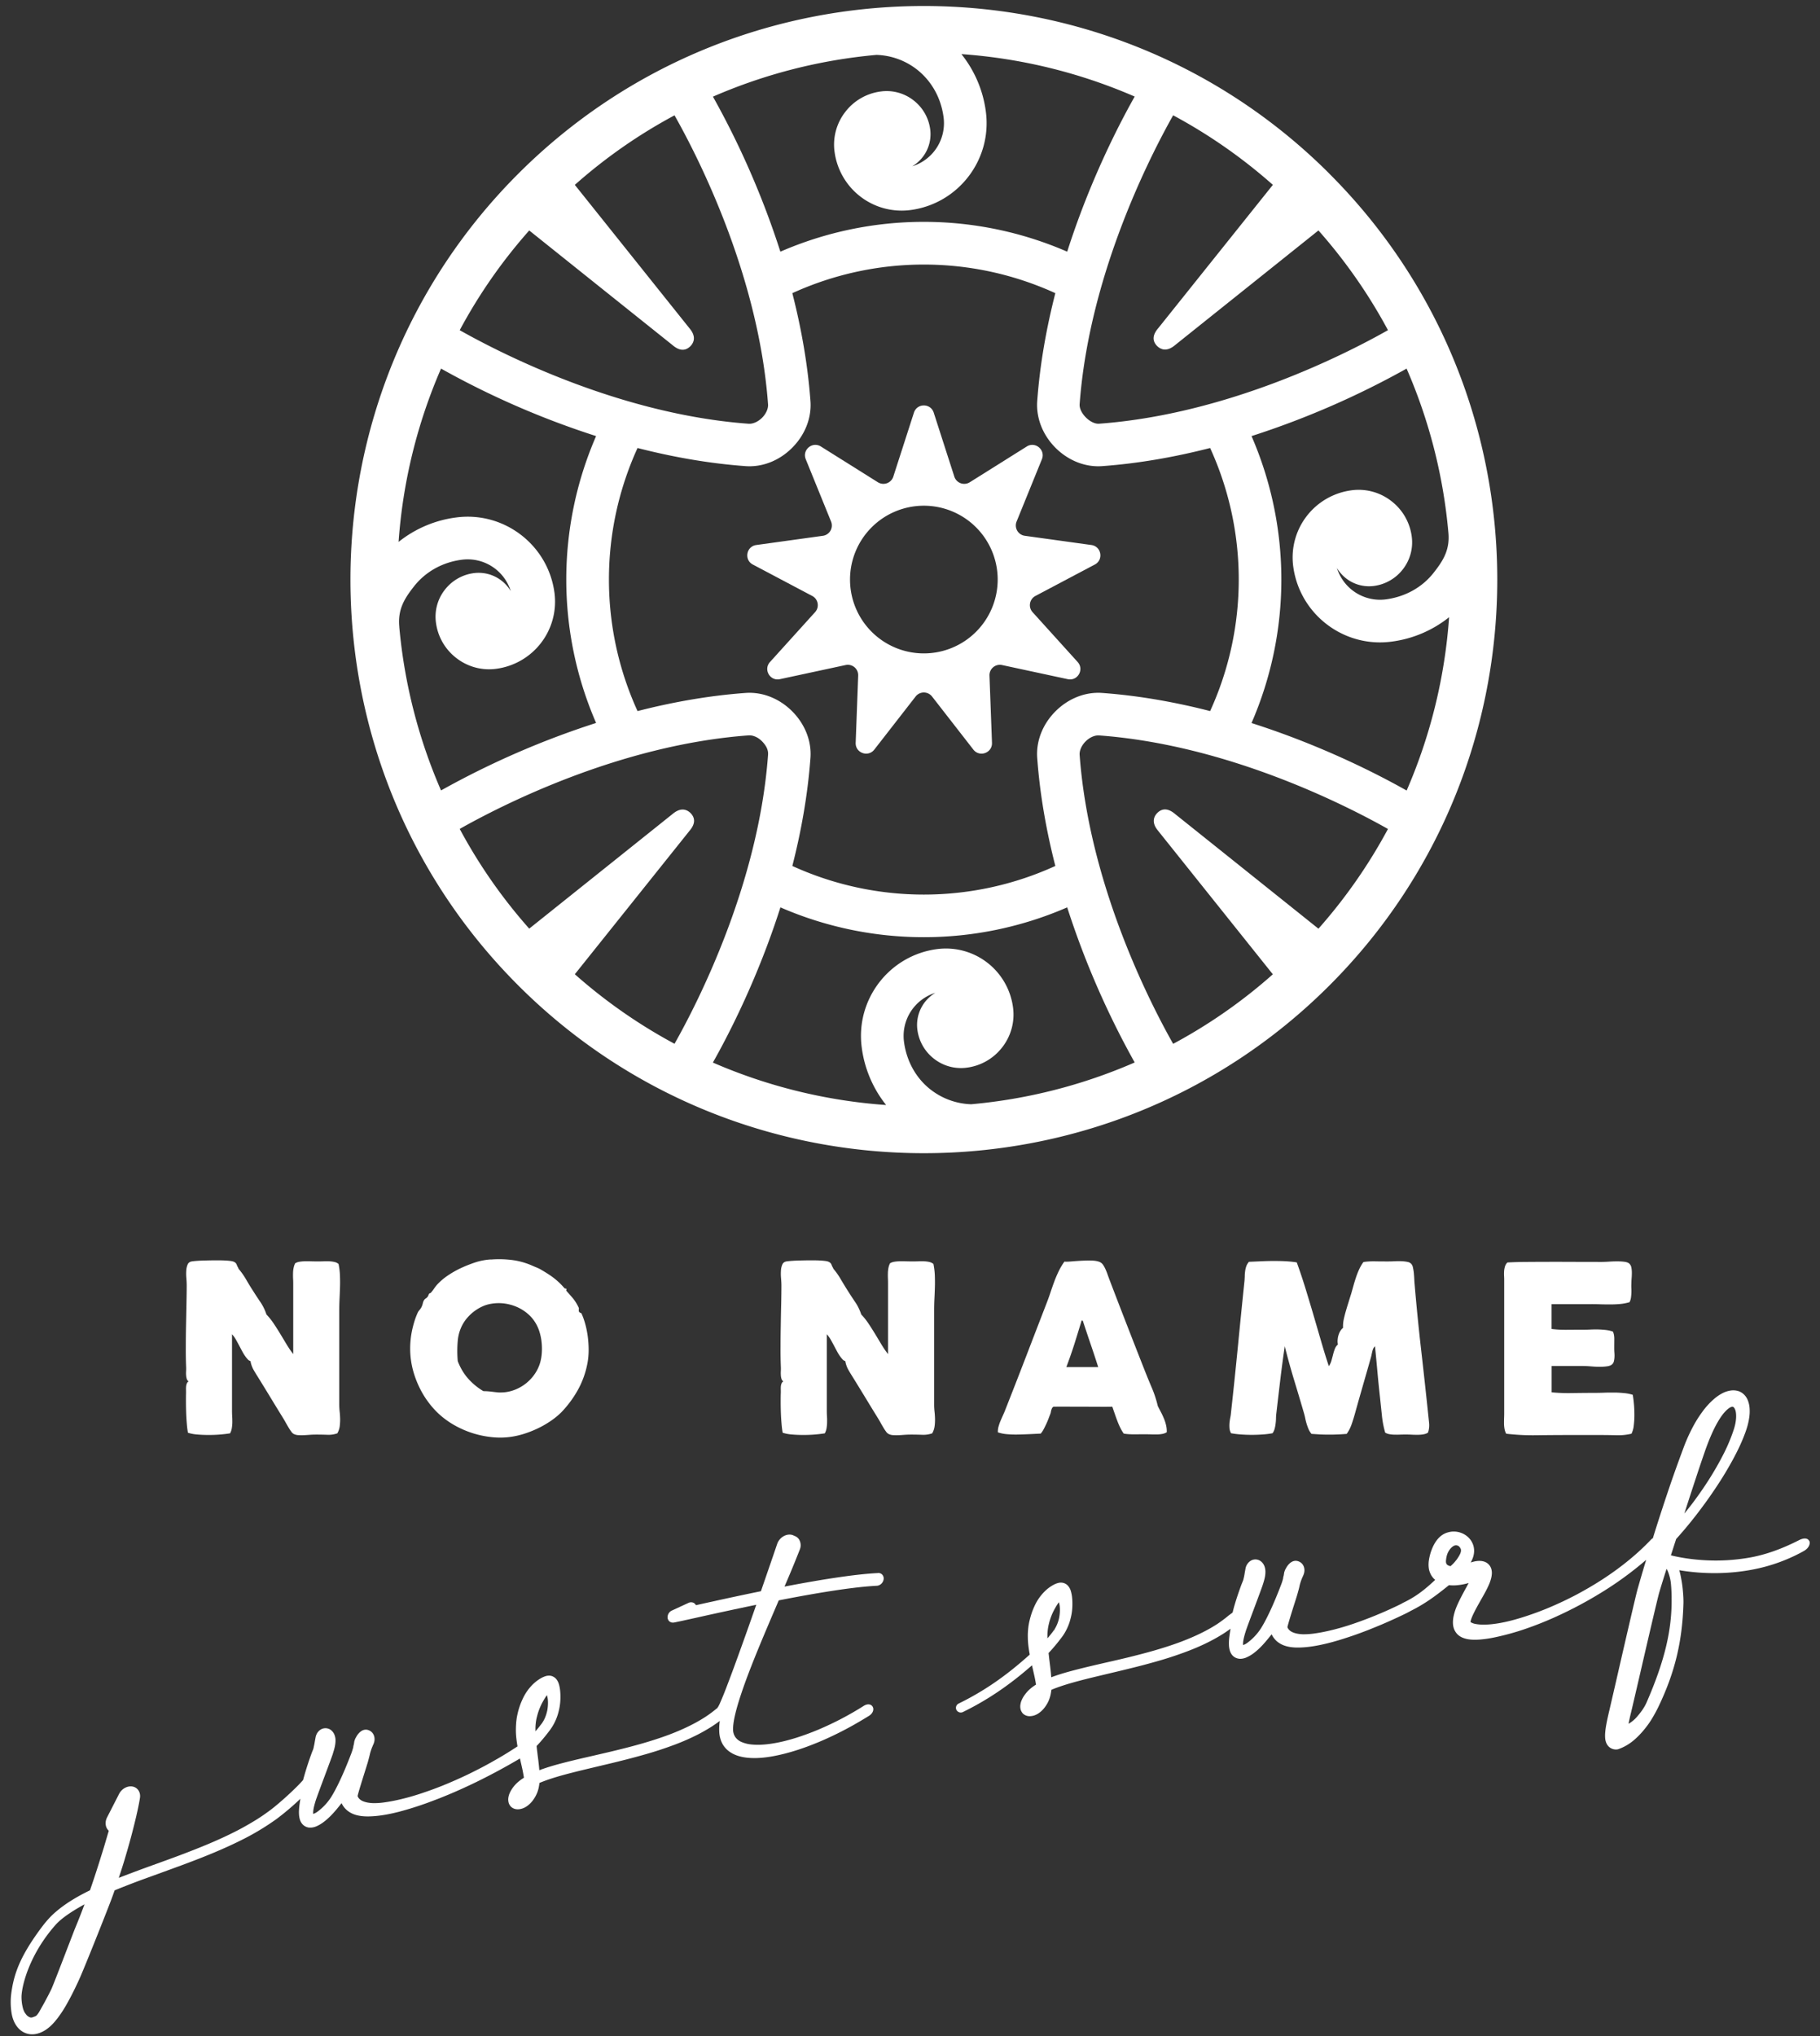 <svg xmlns="http://www.w3.org/2000/svg" width="152" height="170" fill="none"><rect width="100%" height="100%" fill="#333333" stroke="none"/><g fill="#fff" clip-path="url(#a)"><path d="M111.037 14.512c-18.68-18.68-49.08-18.68-67.759 0-18.68 18.683-18.68 49.079 0 67.762 18.68 18.684 49.08 18.684 67.759 0 18.68-18.68 18.68-49.079 0-67.758m-4.73.917-9.568 11.96c-.488.565-.526 1.068-.093 1.506.414.39.921.398 1.49-.082 4.041-3.232 7.935-6.343 11.976-9.576a43.862 43.862 0 0 1 5.806 8.326c-3.41 1.932-13.311 7.018-24.126 7.811-.72.054-1.676-.902-1.625-1.626.79-10.79 5.883-20.707 7.81-24.125a43.847 43.847 0 0 1 8.326 5.806M86.625 63.289c.228 3.131.786 6.174 1.513 9.015a26.438 26.438 0 0 1-21.965 0c.727-2.841 1.281-5.88 1.513-9.015.105-1.405-.453-2.825-1.529-3.902-1.076-1.076-2.496-1.633-3.897-1.529-3.132.229-6.174.786-9.015 1.514a26.439 26.439 0 0 1 0-21.966c2.841.728 5.88 1.285 9.015 1.514 1.4.104 2.825-.453 3.897-1.53 1.076-1.075 1.634-2.496 1.53-3.897-.23-3.131-.787-6.174-1.514-9.015a26.439 26.439 0 0 1 21.965 0c-.727 2.841-1.285 5.884-1.513 9.015-.1 1.401.457 2.826 1.529 3.898 1.072 1.072 2.497 1.633 3.898 1.529 3.131-.229 6.173-.786 9.014-1.514a26.435 26.435 0 0 1 0 21.966c-2.84-.728-5.88-1.285-9.014-1.514-1.401-.104-2.826.457-3.898 1.53-1.076 1.076-1.633 2.496-1.529 3.897M59.542 8.071a43.993 43.993 0 0 1 13.656-3.487h.008a5.781 5.781 0 0 1 3.352 1.203c1.238.964 2.04 2.388 2.248 4.018a3.767 3.767 0 0 1-2.62 4.08 3.118 3.118 0 0 0 1.502-3.078 3.657 3.657 0 0 0-1.405-2.438 3.647 3.647 0 0 0-2.717-.732 4.453 4.453 0 0 0-2.977 1.715 4.442 4.442 0 0 0-.89 3.317 5.655 5.655 0 0 0 6.336 4.87c3.995-.523 6.824-4.2 6.302-8.199a9.678 9.678 0 0 0-2.044-4.822 44.07 44.07 0 0 1 14.472 3.545c-1.324 2.342-3.75 7.045-5.636 12.951a30.045 30.045 0 0 0-23.955 0 71.033 71.033 0 0 0-5.635-12.95M44.196 19.24c4.04 3.233 7.919 6.337 11.964 9.569.565.487 1.064.526 1.505.093.391-.415.399-.922-.081-1.49l-9.576-11.976a43.502 43.502 0 0 1 8.326-5.806c1.931 3.41 7.017 13.31 7.81 24.125.028.36-.166.794-.499 1.127-.333.332-.766.526-1.126.499-10.791-.79-20.708-5.883-24.125-7.811a43.503 43.503 0 0 1 5.805-8.326M33.35 52.351c-.15-1.487.457-2.404 1.208-3.368.964-1.238 2.388-2.04 4.017-2.249a3.767 3.767 0 0 1 4.08 2.62 3.118 3.118 0 0 0-3.077-1.501 3.657 3.657 0 0 0-2.439 1.405 3.645 3.645 0 0 0-.731 2.717 4.452 4.452 0 0 0 1.715 2.977 4.441 4.441 0 0 0 3.317.89 5.655 5.655 0 0 0 4.869-6.336c-.523-3.995-4.2-6.824-8.198-6.302a9.678 9.678 0 0 0-4.823 2.044 44.076 44.076 0 0 1 3.546-14.472 70.646 70.646 0 0 0 12.95 5.635 30.035 30.035 0 0 0 0 23.952 71.314 71.314 0 0 0-12.95 5.635 44.102 44.102 0 0 1-3.488-13.655m14.658 29.006c3.232-4.04 6.336-7.919 9.568-11.964.488-.565.527-1.064.093-1.506-.414-.39-.92-.398-1.49.082-4.04 3.232-7.935 6.344-11.976 9.576a43.5 43.5 0 0 1-5.805-8.326c3.41-1.927 13.31-7.017 24.125-7.81.36-.028.797.158 1.126.498.399.41.527.767.5 1.127-.79 10.791-5.88 20.708-7.811 24.125a43.853 43.853 0 0 1-8.326-5.806m11.534 7.366c1.324-2.342 3.751-7.044 5.636-12.95a30.035 30.035 0 0 0 23.951 0 71.314 71.314 0 0 0 5.636 12.95A44.028 44.028 0 0 1 81.117 92.2h-.008a5.805 5.805 0 0 1-3.36-1.204h-.003c-1.239-.96-2.036-2.388-2.249-4.018a3.767 3.767 0 0 1 2.62-4.08 3.118 3.118 0 0 0-1.501 3.078 3.657 3.657 0 0 0 1.405 2.438c.778.6 1.745.86 2.717.732a4.453 4.453 0 0 0 2.976-1.715 4.442 4.442 0 0 0 .89-3.317 5.655 5.655 0 0 0-6.335-4.87c-3.999.523-6.824 4.2-6.302 8.199a9.688 9.688 0 0 0 2.04 4.822 44.06 44.06 0 0 1-14.468-3.545m50.577-11.175c-4.041-3.231-7.919-6.336-11.964-9.568-.565-.487-1.069-.526-1.506-.093-.39.415-.398.922.081 1.49l9.576 11.976a43.504 43.504 0 0 1-8.325 5.806c-1.932-3.41-7.018-13.31-7.811-24.125-.027-.36.166-.794.5-1.127.332-.333.765-.526 1.125-.499 10.792.79 20.708 5.883 24.126 7.81a43.865 43.865 0 0 1-5.806 8.327m-5.589-17.174a30.045 30.045 0 0 0 0-23.956 71.347 71.347 0 0 0 12.951-5.635 43.997 43.997 0 0 1 3.487 13.66c.151 1.482-.456 2.399-1.207 3.359-.96 1.239-2.389 2.036-4.018 2.249a3.768 3.768 0 0 1-4.08-2.62 3.119 3.119 0 0 0 3.077 1.501 3.657 3.657 0 0 0 2.439-1.405 3.65 3.65 0 0 0 .732-2.717 4.454 4.454 0 0 0-1.715-2.976 4.441 4.441 0 0 0-3.317-.89 5.655 5.655 0 0 0-4.869 6.335c.522 3.999 4.199 6.824 8.197 6.302a9.67 9.67 0 0 0 4.823-2.04 44.09 44.09 0 0 1-3.545 14.472c-2.342-1.324-7.045-3.75-12.951-5.635"/><path d="m90.003 55.276-3.766-4.164a.87.87 0 0 1 .236-1.351l4.963-2.625c.747-.394.55-1.513-.287-1.63l-5.562-.77a.869.869 0 0 1-.685-1.188l2.113-5.202c.318-.782-.553-1.513-1.265-1.064l-4.757 2.984a.869.869 0 0 1-1.29-.468l-1.722-5.346c-.259-.8-1.393-.8-1.652 0l-1.723 5.346a.869.869 0 0 1-1.289.468l-4.757-2.984c-.716-.45-1.587.282-1.265 1.064l2.113 5.202a.869.869 0 0 1-.685 1.189l-5.562.77c-.836.116-1.034 1.235-.287 1.63l4.962 2.624c.5.263.62.932.237 1.35l-3.767 4.165c-.565.627 0 1.61.829 1.432l5.488-1.18a.867.867 0 0 1 1.05.882l-.21 5.613c-.03.844 1.038 1.23 1.556.565l3.449-4.432a.87.87 0 0 1 1.374 0l3.449 4.432c.518.666 1.587.279 1.556-.565l-.21-5.613a.869.869 0 0 1 1.05-.882l5.488 1.18c.825.178 1.394-.805.828-1.432Zm-12.846-.72a6.165 6.165 0 0 1-6.166-6.165 6.165 6.165 0 0 1 6.166-6.166 6.165 6.165 0 0 1 6.166 6.166 6.165 6.165 0 0 1-6.166 6.165ZM19.9 105.91c.243.282.46.588.65.913.185.325.379.643.58.952.201.318.406.631.62.945.212.313.379.658.502 1.029.225.24.43.496.616.775.186.278.364.561.538.847.174.287.348.577.522.867.175.291.36.565.562.821v-5.818c0-.155 0-.309-.012-.464a6.021 6.021 0 0 1-.004-.457c0-.147.016-.294.043-.433.027-.14.07-.279.135-.407a.977.977 0 0 1 .372-.131 3.36 3.36 0 0 1 .464-.039c.167 0 .337 0 .511.004.178.007.349.007.519.007.17 0 .337 0 .507-.007.17-.008.333-.008.488 0 .154.007.298.027.43.058a.777.777 0 0 1 .332.166c.066.318.105.639.116.964.012.325.016.654.004.983-.011.329-.023.658-.039.987-.015.329-.023.65-.023.96v7.846c0 .186.012.387.035.596.023.209.035.418.039.627a4.6 4.6 0 0 1-.039.615 1.6 1.6 0 0 1-.197.562 2.238 2.238 0 0 1-.848.12 25.54 25.54 0 0 0-.964-.016 7.44 7.44 0 0 0-.491.019c-.167.012-.33.024-.488.031-.159.008-.31.004-.453-.004a.954.954 0 0 1-.383-.092.59.59 0 0 1-.22-.206 3.74 3.74 0 0 1-.237-.36c-.081-.135-.159-.27-.236-.41a8.256 8.256 0 0 0-.213-.364 220.99 220.99 0 0 1-1.068-1.745 286.43 286.43 0 0 0-1.06-1.727c-.125-.193-.24-.387-.35-.58a2.275 2.275 0 0 1-.24-.697.462.462 0 0 1-.216-.131c-.054-.062-.108-.124-.159-.19a3.477 3.477 0 0 1-.298-.465c-.089-.166-.181-.336-.27-.507-.09-.17-.182-.34-.275-.503a2.55 2.55 0 0 0-.325-.449v6.36c0 .166.003.336.015.503.012.166.012.333.012.499 0 .167-.02.325-.043.48a1.373 1.373 0 0 1-.147.434 11.363 11.363 0 0 1-1.788.135c-.33 0-.647-.012-.952-.039a3.286 3.286 0 0 1-.778-.147 7.749 7.749 0 0 1-.093-.735 19.326 19.326 0 0 1-.054-.867 30.961 30.961 0 0 1-.012-1.769c0-.077 0-.163-.004-.252 0-.089 0-.178.012-.263a.95.95 0 0 1 .058-.232.33.33 0 0 1 .15-.167.377.377 0 0 1-.15-.193 1.24 1.24 0 0 1-.058-.294 2.314 2.314 0 0 1-.004-.368 3.853 3.853 0 0 0 0-.422 34.96 34.96 0 0 1-.023-1.618c0-.592.007-1.196.019-1.803l.035-1.777c.011-.573.02-1.084.02-1.529a7.41 7.41 0 0 0-.028-.612 3.984 3.984 0 0 1-.008-.642c.012-.201.055-.375.124-.523.07-.147.201-.228.395-.247a5.43 5.43 0 0 1 .402-.039c.182-.012.391-.023.624-.027.232-.008.476-.012.731-.016.256 0 .496 0 .728.004.228.008.433.02.608.039.178.019.305.046.383.089a.41.41 0 0 1 .22.236c.04.109.09.205.147.294m21.083-.729a8.767 8.767 0 0 1 1.754.039c.553.07 1.091.217 1.606.433.147.066.302.132.465.198.162.066.31.143.445.228.185.109.364.217.526.325a6.073 6.073 0 0 1 .925.724c.143.136.283.287.426.453.011.012.039.019.077.023.039 0 .066.012.078.023.011.02.011.047 0 .089-.012.039-.012.066 0 .078.089.104.182.205.27.306.09.1.179.205.268.309a3.564 3.564 0 0 1 .48.771c.027.05.03.112.019.178a.343.343 0 0 0 .027.197c.02.031.058.058.112.077.055.02.09.047.101.089.108.24.209.519.298.844.09.321.159.666.209 1.034.046.367.074.743.074 1.122 0 .379-.031.747-.097 1.103a7.396 7.396 0 0 1-.832 2.299 9.009 9.009 0 0 1-1.355 1.816 6.245 6.245 0 0 1-.797.662 8.156 8.156 0 0 1-.995.596c-.36.182-.736.34-1.134.476a7.13 7.13 0 0 1-1.185.298c-.534.085-1.08.1-1.63.046a7.982 7.982 0 0 1-3.143-.979 7.19 7.19 0 0 1-1.315-.941 7.057 7.057 0 0 1-.797-.867 7.342 7.342 0 0 1-.736-1.138 8.287 8.287 0 0 1-.565-1.362 7.176 7.176 0 0 1-.302-1.548 7.342 7.342 0 0 1 .209-2.392c.105-.426.232-.801.383-1.134a.911.911 0 0 1 .155-.248c.066-.074.12-.155.167-.236.058-.116.096-.229.12-.333a.749.749 0 0 1 .093-.248.447.447 0 0 1 .15-.155.609.609 0 0 0 .17-.166.279.279 0 0 0 .055-.112.304.304 0 0 1 .054-.113.16.16 0 0 1 .077-.054.163.163 0 0 0 .078-.042 3.39 3.39 0 0 0 .27-.353c.086-.123.175-.239.272-.344a5.09 5.09 0 0 1 .863-.732 8.05 8.05 0 0 1 1.053-.603 11.65 11.65 0 0 1 1.219-.488 5.25 5.25 0 0 1 1.343-.256m.952 11.105a3.245 3.245 0 0 0 1.072-.236 3.586 3.586 0 0 0 1.638-1.32 3.31 3.31 0 0 0 .445-.948c.07-.252.116-.523.135-.817.02-.294.012-.588-.02-.886a4.414 4.414 0 0 0-.181-.871 3.265 3.265 0 0 0-.36-.782 3.071 3.071 0 0 0-.604-.7 3.62 3.62 0 0 0-.84-.542 3.915 3.915 0 0 0-1.025-.31 3.674 3.674 0 0 0-1.165.004 2.87 2.87 0 0 0-.751.221 3.679 3.679 0 0 0-1.235.905c-.166.186-.306.38-.414.573a3.441 3.441 0 0 0-.426 1.397 9.583 9.583 0 0 0 0 1.7c.22.569.51 1.056.87 1.459.36.406.783.755 1.267 1.045a5.3 5.3 0 0 1 .433.019c.136.012.267.027.391.043.128.015.252.031.38.042.127.012.255.012.39 0m27.617-10.348c.244.282.46.588.646.913a35.776 35.776 0 0 0 1.2 1.897c.213.313.38.658.503 1.029.225.24.43.496.616.775.185.278.363.561.538.847.174.287.348.577.522.867.174.291.36.565.561.821v-5.818c0-.155 0-.309-.007-.464a5.97 5.97 0 0 1-.004-.457c0-.147.02-.294.042-.433a1.5 1.5 0 0 1 .136-.407.978.978 0 0 1 .371-.131c.148-.024.299-.035.465-.039.166 0 .337 0 .515.004.178.007.348.007.518.007.17 0 .337 0 .507-.007.17-.008.333-.008.488 0 .155.007.298.027.43.058a.777.777 0 0 1 .333.166c.065.318.104.639.116.964.011.325.015.654.004.983a42.27 42.27 0 0 1-.04.987c-.015.329-.022.65-.022.96v7.846c0 .186.011.387.034.596.024.209.035.418.04.627 0 .209-.008.414-.04.615a1.6 1.6 0 0 1-.197.562 2.238 2.238 0 0 1-.848.12 25.538 25.538 0 0 0-.963-.016 7.66 7.66 0 0 0-.496.019c-.166.012-.329.024-.488.031a4.22 4.22 0 0 1-.452-.004.953.953 0 0 1-.383-.092.625.625 0 0 1-.225-.206 3.721 3.721 0 0 1-.236-.36c-.081-.135-.159-.27-.236-.41a8.357 8.357 0 0 0-.213-.364 173.96 173.96 0 0 1-1.068-1.745c-.341-.558-.693-1.134-1.061-1.727-.124-.193-.24-.387-.348-.58a2.272 2.272 0 0 1-.24-.697.462.462 0 0 1-.217-.131 3.677 3.677 0 0 1-.159-.19 3.478 3.478 0 0 1-.298-.465c-.089-.166-.182-.336-.27-.507-.09-.17-.183-.34-.276-.503a2.546 2.546 0 0 0-.325-.449v6.36c0 .166.004.336.016.503.011.166.011.333.008.499 0 .167-.02.325-.043.48a1.373 1.373 0 0 1-.147.434 11.394 11.394 0 0 1-1.788.135c-.33 0-.647-.012-.953-.039a3.286 3.286 0 0 1-.778-.147 7.749 7.749 0 0 1-.092-.735 19.326 19.326 0 0 1-.055-.867c-.011-.298-.019-.6-.019-.906 0-.306 0-.592.012-.863 0-.077 0-.163-.004-.252 0-.089 0-.178.008-.263a.95.95 0 0 1 .058-.232.33.33 0 0 1 .15-.167.377.377 0 0 1-.15-.193 1.24 1.24 0 0 1-.058-.294 2.872 2.872 0 0 1-.004-.368 3.853 3.853 0 0 0 0-.422 34.96 34.96 0 0 1-.023-1.618c0-.592.007-1.196.019-1.803.008-.608.02-1.2.035-1.777.011-.573.019-1.084.019-1.529 0-.182-.012-.383-.031-.612a3.984 3.984 0 0 1-.008-.642 1.41 1.41 0 0 1 .124-.523c.07-.147.205-.228.399-.247a5.43 5.43 0 0 1 .402-.039c.182-.012.391-.023.624-.027.232-.008.476-.012.731-.016.256 0 .496 0 .728.004.228.008.433.02.608.039.177.019.305.046.383.089a.42.42 0 0 1 .224.236c.039.109.09.205.147.294m27.842 13.697a1.059 1.059 0 0 1-.364.135 2.679 2.679 0 0 1-.44.043c-.156 0-.314 0-.48-.004-.167-.008-.326-.008-.48-.008-.33 0-.65 0-.964.004-.314 0-.6-.016-.856-.062a3.537 3.537 0 0 1-.294-.499 5.985 5.985 0 0 1-.24-.558 15.156 15.156 0 0 1-.213-.588l-.209-.6c-.406.008-.82.008-1.246.004-.426 0-.852-.004-1.274-.004-.422 0-.836 0-1.242-.004-.406 0-.79 0-1.15.004a.307.307 0 0 0-.116.116 1.017 1.017 0 0 0-.1.31.81.81 0 0 1-.043.166c-.05.128-.105.267-.159.411a5.346 5.346 0 0 1-.186.441c-.07.147-.139.294-.212.429a1.97 1.97 0 0 1-.248.372l-.883.043c-.32.015-.646.027-.971.034a8.39 8.39 0 0 1-.945-.027 3.177 3.177 0 0 1-.781-.155 1.489 1.489 0 0 1 .054-.472c.042-.155.093-.306.155-.456.061-.148.127-.295.193-.442.066-.147.132-.29.19-.441.58-1.471 1.161-2.957 1.738-4.459a2138.96 2138.96 0 0 1 1.738-4.509c.116-.298.224-.596.325-.902.1-.302.205-.6.313-.894.109-.294.233-.581.368-.867a5.33 5.33 0 0 1 .484-.813c.124.012.317.008.584-.015a23.6 23.6 0 0 1 .856-.059c.301-.015.596-.019.882-.011.283.011.507.058.666.139a.65.65 0 0 1 .236.213c.07.097.132.209.19.333a5.2 5.2 0 0 1 .166.406c.05.147.105.291.155.43a731.788 731.788 0 0 0 2.942 7.579c.205.522.414 1.033.627 1.532.213.5.375 1.007.495 1.514.078.155.163.317.252.488.089.17.174.348.251.534.078.182.14.375.186.569.046.197.066.394.058.596m-8.388-5.442h2.663a92.225 92.225 0 0 0-.634-1.92c-.217-.635-.43-1.277-.643-1.92-.011-.039-.046-.054-.108-.046a179.02 179.02 0 0 1-.608 1.974 37.7 37.7 0 0 1-.67 1.916m19.25-8.732c.251.689.487 1.397.712 2.121.22.724.441 1.447.654 2.175l.639 2.191c.212.731.433 1.455.669 2.164.089-.124.159-.268.209-.43.047-.167.093-.333.136-.503a4.42 4.42 0 0 1 .151-.492.883.883 0 0 1 .263-.383 1.291 1.291 0 0 1-.023-.391c.011-.139.034-.271.073-.395.039-.124.089-.24.155-.348a.871.871 0 0 1 .224-.256 2.81 2.81 0 0 1 .066-.747c.058-.259.124-.507.194-.743.069-.24.143-.472.213-.7.069-.229.143-.457.213-.682l.197-.7c.066-.236.139-.468.217-.697.077-.228.166-.445.263-.654.097-.205.209-.399.341-.573.298-.046.627-.066.994-.058.368.008.728.008 1.084.008.155 0 .329-.004.523-.016.193-.007.383-.011.565-.003.185.007.352.027.503.058a.563.563 0 0 1 .333.174.7.7 0 0 1 .135.313c.031.147.058.302.074.472.015.171.027.341.035.508.007.166.015.301.027.406.155 1.819.333 3.611.534 5.376a566.354 566.354 0 0 1 .673 6.182c.031.294 0 .569-.093.828a1.033 1.033 0 0 1-.363.135c-.14.027-.291.039-.449.043-.163 0-.329 0-.5-.008a7.704 7.704 0 0 0-.499-.015c-.163 0-.333 0-.499.007a6.438 6.438 0 0 1-.48.004c-.155 0-.302-.019-.434-.042a1.003 1.003 0 0 1-.348-.128 8.023 8.023 0 0 1-.271-1.401c-.05-.492-.105-.983-.155-1.479a96.938 96.938 0 0 1-.224-2.225c-.066-.728-.132-1.429-.202-2.102a.616.616 0 0 0-.147.197 1.446 1.446 0 0 0-.077.233 4.78 4.78 0 0 0-.054.24 4.278 4.278 0 0 1-.055.236c-.212.754-.433 1.521-.658 2.303-.224.782-.452 1.575-.677 2.392a16.7 16.7 0 0 1-.279.898c-.104.298-.24.569-.418.813a17.062 17.062 0 0 1-2.229.046l-.708-.046a1.589 1.589 0 0 1-.248-.399 4.856 4.856 0 0 1-.275-.902 5.157 5.157 0 0 0-.116-.464c-.263-.902-.538-1.824-.821-2.756a59.66 59.66 0 0 1-.774-2.799c-.127.879-.251 1.788-.364 2.729a679.35 679.35 0 0 0-.332 2.826c-.02.147-.031.298-.035.445 0 .147-.012.298-.031.445-.016.147-.043.29-.078.429-.035.14-.096.271-.178.391a6.652 6.652 0 0 1-.801.101 12.323 12.323 0 0 1-1.866 0 7.728 7.728 0 0 1-.805-.101 1.118 1.118 0 0 1-.124-.418 2.793 2.793 0 0 1 0-.429c.012-.147.035-.291.062-.442.031-.147.051-.29.062-.425.202-1.812.391-3.646.573-5.497.182-1.85.364-3.688.554-5.507.011-.136.019-.275.023-.415 0-.143.015-.282.035-.425.019-.144.054-.275.1-.403.047-.124.12-.244.217-.352.302-.012.627-.027.979-.043.349-.015.701-.027 1.053-.027.356 0 .701.004 1.038.023.336.02.646.051.928.097m27.796 3.319a4.03 4.03 0 0 1-.736.148 8.91 8.91 0 0 1-.793.042c-.271 0-.55 0-.832-.008a22.01 22.01 0 0 0-.852-.015h-3.309v2.071c.395.05.813.073 1.258.069.445-.003.902-.007 1.362-.007.225 0 .453-.004.678-.016.224-.008.445-.011.658-.004.213.008.418.024.619.047.197.027.383.069.55.135.077.167.116.376.112.623 0 .248-.004.504-.004.759 0 .128.004.259.015.387.008.128.012.252.004.372-.007.12-.023.228-.046.329a.528.528 0 0 1-.136.247c-.089.089-.236.151-.433.178a4.205 4.205 0 0 1-.654.039c-.236 0-.476-.015-.72-.035a8.498 8.498 0 0 0-.639-.031h-2.62v2.199c.534.05 1.099.073 1.687.062.589-.008 1.185-.016 1.785-.016.29 0 .58-.004.875-.015.294-.012.58-.012.867-.012.282 0 .557.02.82.043.263.023.515.073.743.147a10.186 10.186 0 0 1 .136 1.687c0 .306-.02.6-.054.879a1.955 1.955 0 0 1-.19.681c-.407.097-.825.14-1.254.128-.43-.012-.867-.019-1.312-.019h-2.663c-.902 0-1.8.007-2.69.019a19.2 19.2 0 0 1-2.547-.128 1.48 1.48 0 0 1-.136-.402 2.639 2.639 0 0 1-.042-.426c0-.147 0-.29.004-.441.007-.147.011-.294.011-.434v-11.05c0-.136 0-.275-.011-.415a3.79 3.79 0 0 1 .003-.414c.012-.135.035-.263.074-.387a.791.791 0 0 1 .201-.329 32.554 32.554 0 0 1 1.653-.046 318.017 318.017 0 0 1 4.161-.004c.724 0 1.401.004 2.032.004.186 0 .399-.008.635-.023.236-.016.468-.024.696-.024.229 0 .434.012.62.039.182.027.317.081.402.167a.59.59 0 0 1 .155.317c.027.135.039.282.039.441a6.1 6.1 0 0 1-.02.472 6.295 6.295 0 0 0-.019.422 3.522 3.522 0 0 0 0 .411 3.877 3.877 0 0 1-.039.789c-.019.124-.058.24-.116.348m-62.774 22.619c-1.715.085-4.34.465-7.8 1.13a91.99 91.99 0 0 0 1.274-3.081l.023-.062a.93.93 0 0 0-.043-.723.714.714 0 0 0-.43-.368.819.819 0 0 0-.243-.093c-.48-.093-1.018.252-1.192.766-.391 1.15-.79 2.303-1.188 3.457l-.17.491c-2.126.434-4.135.879-5.334 1.146-.035.008-.066.016-.097.019a.433.433 0 0 0-.205-.201.495.495 0 0 0-.418.012l-1.378.635a.618.618 0 0 0-.36.627c.02.123.081.232.178.302.1.069.224.096.356.073.31-.058.964-.201 2.005-.433a314.05 314.05 0 0 1 4.865-1.049c-.213.607-.426 1.219-.642 1.827a331.578 331.578 0 0 1-1.239 3.441c-.209.568-.426 1.141-.642 1.706-.109.283-.221.566-.337.84-.058.136-.116.275-.174.407a2.704 2.704 0 0 1-.09.186.273.273 0 0 1-.023.042l-.011.027-.012.02a.554.554 0 0 0-.085.139.318.318 0 0 0-.085.054 9.921 9.921 0 0 1-.898.666c-.298.193-.627.387-.972.569-.607.321-1.28.623-2.055.917-1.537.577-3.1.983-4.292 1.277-.654.163-1.324.314-1.97.465-.79.182-1.607.368-2.416.573-.689.178-1.424.375-2.175.658-.012-.14-.023-.275-.039-.41a24.13 24.13 0 0 0-.097-.809l-.034-.287a12.24 12.24 0 0 1-.058-.515c.027-.027.054-.058.08-.085l.02-.019c.151-.163.29-.321.426-.484.135-.163.27-.325.399-.495l.07-.089c.042-.055.08-.109.123-.163l.1-.143c.032-.051.067-.097.097-.147a4.35 4.35 0 0 0 .523-1.254c.108-.411.159-.84.151-1.278a4.4 4.4 0 0 0-.046-.642 2.971 2.971 0 0 0-.074-.341 1.278 1.278 0 0 0-.178-.383.822.822 0 0 0-.399-.31.75.75 0 0 0-.255-.042c-.047 0-.1.004-.155.011a1.167 1.167 0 0 0-.201.055l-.07.027a2.013 2.013 0 0 0-.232.112c-.24.135-.453.294-.674.503a4.126 4.126 0 0 0-.87 1.239 5.94 5.94 0 0 0-.442 1.32 4.42 4.42 0 0 0-.062.34c-.015.116-.03.229-.038.341a8.382 8.382 0 0 0-.024.646c.004.426.058.825.116 1.192.004.039.012.074.02.113v.007c-.577.38-1.119.716-1.657 1.026l-.104.058c-.132.077-.267.151-.399.228-.166.093-.337.186-.507.279-.294.159-.623.329-1.026.53-.611.31-1.273.612-2.082.956-.639.271-1.328.535-2.113.798a19.88 19.88 0 0 1-2.125.6c-.384.085-.728.147-1.053.193a5.84 5.84 0 0 1-1.007.07c-.332-.012-.63-.07-.855-.17a.92.92 0 0 1-.279-.186.64.64 0 0 1-.147-.229c.02-.178.41-1.412.62-2.086.112-.356.2-.638.224-.72l.039-.139c.039-.147.093-.345.12-.457a3.89 3.89 0 0 1 .244-.758l.011-.031c.02-.043.039-.089.058-.132.205-.441.085-.917-.278-1.126-.387-.221-.79-.07-1.104.418l-.127.228-.035.085-.008.031s-.008.02-.011.035a.273.273 0 0 0-.028.085l-.023.143a.763.763 0 0 1-.03.155.896.896 0 0 0-.036.19 5.271 5.271 0 0 1-.15.48c-.28.739-1 2.574-1.704 3.692a4.612 4.612 0 0 1-1.13 1.204 1.345 1.345 0 0 1-.356.19v-.004a.694.694 0 0 1-.008-.151 2.8 2.8 0 0 1 .074-.465c.042-.178.093-.356.15-.534.063-.193.411-1.138.752-2.047.306-.817.592-1.591.658-1.788l.011-.043c.062-.201.132-.406.178-.658.024-.135.047-.286.043-.484 0-.081-.012-.205-.058-.352a.972.972 0 0 0-.271-.434.742.742 0 0 0-.34-.178c-.45-.1-.875.206-.988.709l-.073.391a4.364 4.364 0 0 1-.07.371 1.533 1.533 0 0 0-.02.097c-.007.039-.015.07-.022.101-.016.05-.027.085-.04.116l-.08.197a27.187 27.187 0 0 0-.747 2.33c-.647.736-1.978 1.936-2.702 2.481-.376.283-.77.558-1.177.813-.38.236-.785.472-1.238.72-1.758.948-3.616 1.672-5.218 2.28-.63.236-1.262.464-1.893.693a127.33 127.33 0 0 0-3.162 1.176c.1-.302.197-.603.294-.905.147-.461.279-.914.426-1.417a58.724 58.724 0 0 0 .743-2.841l.023-.108c.047-.206.093-.407.136-.616l.073-.368c.024-.127.047-.247.07-.402.07-.414-.116-.782-.468-.925-.445-.178-1.018.077-1.274.577l-1.002 1.958c-.205.403-.143.859.143 1.115l-.387 1.312c-.09.302-.186.6-.279.898l-.147.472c-.263.832-.51 1.583-.759 2.292-.193.092-.383.189-.576.29-1.069.565-1.877 1.122-2.551 1.753-.43.411-.79.879-1.053 1.239-1.71 2.334-2.183 3.766-2.392 5.326a5.774 5.774 0 0 0 .027 1.653c.047.282.128.545.244.778.143.282.318.499.538.669.263.201.592.314.925.314h.027c.349 0 .736-.128 1.084-.353.279-.178.538-.41.79-.708.042-.046.07-.085.1-.124l.039-.046c.046-.054.09-.112.132-.167.08-.112.162-.22.24-.336.147-.213.286-.438.43-.685.13-.233.259-.461.379-.693.232-.442.46-.91.68-1.39.442-.952 2.35-5.763 2.683-6.653.109-.287.213-.577.314-.864l.263-.108a69.38 69.38 0 0 1 2.655-1.01l.639-.232c.681-.248 1.362-.496 2.043-.747 1.618-.6 3.523-1.34 5.35-2.284a21.047 21.047 0 0 0 2.574-1.579 22.11 22.11 0 0 0 1.99-1.688l-.013.074c-.027.182-.054.367-.077.557-.023.24-.039.457-.023.701.008.108.027.247.073.406a1 1 0 0 0 .26.434.877.877 0 0 0 .371.209c.02.003.035.011.078.019a1.252 1.252 0 0 0 .58-.066c.155-.054.283-.128.38-.182.104-.062.209-.131.317-.213.174-.131.345-.278.538-.468.337-.329.62-.685.894-1.026.02-.027.043-.054.062-.081a1.73 1.73 0 0 0 .635.731c.174.117.375.206.615.271.356.093.747.124 1.223.101.871-.039 1.684-.221 2.296-.375a27.525 27.525 0 0 0 2.214-.685c.383-.136.762-.283 1.091-.407.36-.143.724-.29 1.08-.441a46.657 46.657 0 0 0 2.137-.976 52.515 52.515 0 0 0 3.607-1.946l.058.259c.058.251.116.499.167.747.046.232.08.426.108.6-.182.112-.34.228-.484.352a2.818 2.818 0 0 0-.519.588 2.505 2.505 0 0 0-.2.372c-.07.174-.105.329-.11.492 0 .104.012.205.04.298a.77.77 0 0 0 .158.282c.132.151.333.24.55.252.166.007.344-.027.526-.101.143-.058.275-.143.414-.255.213-.175.399-.399.55-.662a1.84 1.84 0 0 0 .093-.174c.03-.058.054-.117.085-.186.046-.116.085-.24.12-.387.03-.14.054-.275.07-.434.058-.023.116-.05.174-.073.727-.287 1.474-.5 2.11-.67.72-.19 1.459-.368 2.175-.538l.665-.159c.507-.12 1.018-.24 1.525-.367a62.597 62.597 0 0 0 2.203-.585 30.548 30.548 0 0 0 2.206-.716 19.032 19.032 0 0 0 2.187-.944 14.79 14.79 0 0 0 1.068-.608c.252-.159.503-.333.751-.519a4.741 4.741 0 0 0-.046.891c.019.452.15.874.375 1.192.213.309.53.561.913.727.31.136.659.221 1.069.264.623.062 1.304.023 2.14-.128 1.254-.232 2.597-.658 4.107-1.308a27.87 27.87 0 0 0 1.97-.949c.7-.367 1.359-.762 1.916-1.103.24-.147.383-.364.376-.577a.397.397 0 0 0-.206-.344c-.162-.085-.375-.058-.592.077a26.043 26.043 0 0 1-3.731 1.959c-.631.267-1.281.507-1.928.712-.7.217-1.335.372-1.935.468-.724.117-1.328.14-1.846.078a2.68 2.68 0 0 1-.778-.205 1.219 1.219 0 0 1-.519-.422 1.167 1.167 0 0 1-.178-.654c0-.236.035-.534.108-.906.144-.708.372-1.432.554-1.982.46-1.385 1.006-2.744 1.525-4.01.538-1.3 1.103-2.616 1.63-3.847 3.677-.72 6.432-1.13 8.197-1.219.024 0 .043-.004.066-.008a.635.635 0 0 0 .496-.534.472.472 0 0 0-.117-.387.436.436 0 0 0-.348-.136m-28.127 12.615a8.725 8.725 0 0 1-.488.603v-.305a4.427 4.427 0 0 1 .077-.705c.012-.054.023-.108.039-.166l.015-.058a4.95 4.95 0 0 1 .53-1.316 3.998 3.998 0 0 1 .299-.469c.03.101.054.209.07.318.034.298.019.631-.043.963-.078.357-.194.67-.356.929l-.066.105c-.023.035-.047.066-.074.104M2.462 168.42a.684.684 0 0 1-.298-.244l-.038-.051c-.035-.046-.07-.089-.093-.139l-.027-.062a1.851 1.851 0 0 1-.074-.186 3.698 3.698 0 0 1-.135-1.079c.05-1.003.712-3.538 2.848-5.946.446-.503 1.239-1.064 2.412-1.711a47.56 47.56 0 0 1-.751 1.916c-.07.167-.352.902-.681 1.754-.538 1.405-1.212 3.15-1.336 3.414-.185.387-.375.735-.573 1.107l-.054.1a8.71 8.71 0 0 0-.127.225l-.062.108-.082.147-.077.14c-.081.147-.17.271-.256.363-.054.062-.162.097-.247.128a.494.494 0 0 0-.074.027.36.36 0 0 1-.275-.007"/><path d="M151.089 128.647c-.096-.182-.367-.29-.84-.05-1.443.735-2.775 1.207-4.064 1.443a16.317 16.317 0 0 1-4.145.209 15.809 15.809 0 0 1-2.001-.274 9.774 9.774 0 0 1-.492-.113l.438-1.358a34.999 34.999 0 0 0 2.066-2.52 37.06 37.06 0 0 0 1.417-2.02c.457-.693.883-1.409 1.27-2.122.453-.836.782-1.556 1.037-2.264.077-.213.143-.422.194-.619.058-.229.1-.441.127-.647a3.42 3.42 0 0 0 .027-.677 2.201 2.201 0 0 0-.147-.704 1.36 1.36 0 0 0-.499-.639 1.155 1.155 0 0 0-.426-.174 1.444 1.444 0 0 0-.468-.02 2.212 2.212 0 0 0-.828.283 3.627 3.627 0 0 0-.643.461 6.229 6.229 0 0 0-.96 1.068c-.251.34-.488.712-.72 1.138a14.5 14.5 0 0 0-.801 1.757l-.209.565a117.74 117.74 0 0 0-.809 2.253 168.618 168.618 0 0 0-1.479 4.509l-.092.302a.58.58 0 0 0-.159.12c-1.096 1.157-2.427 2.253-3.968 3.263-.681.445-1.42.882-2.194 1.297-.736.391-1.502.754-2.276 1.083-.759.322-1.541.608-2.322.852-.883.275-1.642.453-2.323.538a6.289 6.289 0 0 1-1.107.058 3.077 3.077 0 0 1-.491-.058 1.076 1.076 0 0 1-.349-.128.17.17 0 0 1-.042-.035c.004-.034.023-.135.073-.274.043-.124.112-.279.198-.457.081-.167.174-.345.271-.523.058-.104.116-.213.178-.317l.158-.283c.101-.174.202-.352.302-.538.093-.166.213-.394.329-.654.051-.112.105-.24.155-.395.043-.139.097-.309.116-.553a1.204 1.204 0 0 0-.042-.43.911.911 0 0 0-.519-.584 1.14 1.14 0 0 0-.201-.062c-.128-.027-.236-.027-.325-.027a2.1 2.1 0 0 0-.465.073c-.07.02-.139.035-.213.058.356-.603.383-1.23.07-1.761-.383-.642-1.2-.964-1.939-.758-.662.166-1.158.731-1.471 1.687a4.877 4.877 0 0 0-.101.38c-.015.065-.027.131-.039.197v.031a.379.379 0 0 0-.015.066l-.012.108a2.364 2.364 0 0 0 0 .461c.016.162.058.325.117.46.089.221.232.422.425.585-.855.801-1.61 1.405-2.663 1.904a1.807 1.807 0 0 0-.162.093 33.586 33.586 0 0 1-4.049 1.68c-.728.248-1.444.449-2.125.6-.383.085-.728.147-1.053.193a6.283 6.283 0 0 1-1.006.07c-.333-.012-.631-.07-.852-.17a.915.915 0 0 1-.278-.186.736.736 0 0 1-.151-.229c.019-.178.406-1.408.619-2.078.116-.36.205-.646.225-.728l.038-.139c.043-.147.097-.345.12-.457.047-.236.128-.487.244-.758l.016-.031c.019-.047.038-.089.058-.132.205-.441.089-.917-.279-1.126-.391-.221-.79-.07-1.103.418l-.128.228-.035.085-.007.031s-.008.02-.012.035a.265.265 0 0 0-.027.085l-.023.143c-.008.074-.02.113-.031.155a.686.686 0 0 0-.035.19 4.321 4.321 0 0 1-.151.48c-.279.739-.999 2.574-1.703 3.692a4.618 4.618 0 0 1-1.13 1.204 1.353 1.353 0 0 1-.357.19c-.003-.027-.011-.081-.007-.151.007-.136.035-.298.073-.465.043-.178.093-.356.151-.534.058-.197.411-1.138.751-2.047.306-.817.592-1.591.658-1.789l.012-.038c.066-.202.131-.407.182-.658.023-.128.046-.283.042-.484a1.412 1.412 0 0 0-.058-.352.963.963 0 0 0-.271-.434.751.751 0 0 0-.975-.035.983.983 0 0 0-.352.565l-.07.38a4.473 4.473 0 0 1-.07.383 1.746 1.746 0 0 1-.023.097c-.008.035-.015.069-.023.097-.016.05-.027.089-.039.116l-.081.197c-.085.209-.577 1.548-.774 2.427-.062.058-.14.108-.209.162-.058.043-.116.082-.163.124-.275.229-.577.453-.898.67-.302.197-.631.391-.971.569-.612.325-1.285.623-2.056.917-1.536.577-3.104.983-4.292 1.278-.654.162-1.32.313-1.966.46-.79.182-1.607.368-2.416.577-.692.178-1.428.375-2.179.658l-.035-.41a46.46 46.46 0 0 0-.1-.852l-.031-.248-.058-.518c.03-.031.062-.062.1-.105.144-.155.283-.313.426-.484.136-.162.271-.325.399-.495l.066-.085.127-.167c.031-.042.066-.089.1-.139.032-.05.067-.097.098-.151.243-.399.418-.821.522-1.254.109-.406.159-.836.151-1.277 0-.186-.011-.411-.046-.643a2.909 2.909 0 0 0-.074-.34 1.15 1.15 0 0 0-.178-.384.886.886 0 0 0-.209-.213.9.9 0 0 0-.19-.096.852.852 0 0 0-.522-.004.83.83 0 0 0-.09.027l-.073.027a1.99 1.99 0 0 0-.232.112 3.168 3.168 0 0 0-.673.503 4.078 4.078 0 0 0-.871 1.239 6.25 6.25 0 0 0-.263.662 7.68 7.68 0 0 0-.178.654 4.729 4.729 0 0 0-.101.681c-.02.217-.027.438-.02.647.004.429.059.824.117 1.192l.034.186.008.038c-2 1.8-3.836 3.062-5.941 4.092a.388.388 0 0 0-.201.228.39.39 0 0 0 .019.302.412.412 0 0 0 .53.182c2.04-.995 3.879-2.237 5.779-3.906l.058.252c.058.255.116.511.17.758.047.229.082.422.109.6-.182.113-.34.229-.484.353-.1.085-.194.178-.275.271a3.959 3.959 0 0 0-.244.317 2.22 2.22 0 0 0-.201.372 1.47 1.47 0 0 0-.112.491c0 .101.011.201.038.298.035.105.09.201.155.283.136.151.333.24.55.251a1.26 1.26 0 0 0 .526-.1c.14-.058.279-.144.414-.256.213-.174.391-.391.55-.662a1.91 1.91 0 0 0 .093-.174c.027-.058.054-.116.081-.186.047-.12.085-.24.12-.391.031-.139.054-.278.07-.429.058-.023.116-.051.174-.074.724-.286 1.475-.499 2.11-.669.696-.186 1.416-.356 2.113-.523l.712-.17c.515-.12 1.026-.244 1.54-.372a56.832 56.832 0 0 0 2.203-.584 30.502 30.502 0 0 0 2.206-.716c.82-.298 1.537-.608 2.191-.945.375-.193.735-.398 1.068-.607.209-.132.418-.275.647-.442l-.027.171c-.027.182-.055.367-.078.557a4.069 4.069 0 0 0-.023.701c.008.104.027.247.073.406.055.174.144.325.26.434a.87.87 0 0 0 .379.209l.066.015.07.012c.209.019.379-.027.522-.074a2.94 2.94 0 0 0 .697-.395c.17-.127.344-.278.538-.468.337-.333.631-.701.894-1.026.023-.027.043-.054.062-.081.039.077.077.155.124.224.135.206.309.38.511.508.174.116.375.205.615.27.356.093.743.124 1.223.101.681-.031 1.39-.147 2.299-.375.341-.086.709-.19 1.115-.318.43-.135.778-.251 1.099-.364.376-.131.747-.274 1.092-.406.36-.147.724-.29 1.08-.441a45.24 45.24 0 0 0 2.144-.98c.039-.023.081-.046.128-.069.054-.027.112-.058.162-.089 1.196-.596 2.056-1.223 3.217-2.16.108.012.251.019.329.019.073 0 .139 0 .209-.004a5.04 5.04 0 0 0 1.072-.185c.012 0 .027-.008.039-.012l-.109.201-.069.128a30.662 30.662 0 0 0-.562 1.057c-.127.259-.22.46-.301.665a4.445 4.445 0 0 0-.229.771 2.496 2.496 0 0 0-.046.46c0 .194.027.364.081.523.058.17.163.34.294.476.109.108.236.197.391.267.271.12.527.159.743.178.202.016.414.016.681 0a9.77 9.77 0 0 0 1.293-.186 21.465 21.465 0 0 0 2.477-.677 28.835 28.835 0 0 0 2.412-.944 33.818 33.818 0 0 0 4.621-2.497 28.473 28.473 0 0 0 3.147-2.357c-.011.035-.019.069-.031.1l-.011.043c-.229.743-.438 1.471-.67 2.28-.155.538-1.157 4.9-1.819 7.787l-.546 2.365-.008.031c-.089.38-.178.767-.251 1.173-.035.198-.07.418-.089.67a2.825 2.825 0 0 0 0 .456c.007.086.023.19.077.345.035.085.081.19.182.306a.875.875 0 0 0 .565.278c.023 0 .05.004.074.004a.924.924 0 0 0 .174-.019 4.06 4.06 0 0 0 1.184-.646c.105-.082.213-.175.321-.275.407-.376.693-.724.995-1.13.298-.399.666-1.061.879-1.506 1.374-2.864 1.997-5.454 2.086-8.655.012-.46-.058-1.254-.131-1.707-.07-.433-.14-.77-.217-1.033.522.089 1.056.151 1.583.193 1.502.113 2.98.039 4.401-.22a14.226 14.226 0 0 0 4.412-1.572c.441-.247.577-.635.453-.867m-11.492 4.749c.047 2.675-.576 5.288-2.082 8.744-.213.492-.534.894-.817 1.223a2.66 2.66 0 0 1-.697.573c.055-.282.124-.596.206-.925.062-.252.336-1.428.681-2.915.65-2.81 1.54-6.657 1.684-7.141.189-.642.394-1.293.607-1.958a1.8 1.8 0 0 1 .112.224c.132.333.221.689.252 1.03.035.36.05.727.058 1.145m1.061-7.013c.255-.797.514-1.591.774-2.384l.201-.608c.178-.542.356-1.08.542-1.618l.19-.553c.062-.175.123-.353.189-.523.143-.383.283-.716.418-1.022.167-.371.329-.685.488-.956.194-.333.387-.608.573-.813.108-.12.213-.216.306-.286a.814.814 0 0 1 .247-.139c.066-.024.097-.02.132-.008.015.004.077.031.135.131a.945.945 0 0 1 .109.333c.019.128.027.275.019.441a3.429 3.429 0 0 1-.062.488 4.806 4.806 0 0 1-.135.511 14.378 14.378 0 0 1-.891 2.11c-.673 1.319-1.528 2.67-2.535 4.01-.244.321-.476.611-.704.89m-19.04 3.874a3.194 3.194 0 0 1-.484.515.742.742 0 0 1-.205-.07.301.301 0 0 1-.17-.236c-.008-.035-.008-.085-.008-.143l.027-.221c.016-.081.031-.158.055-.24.073-.27.286-.623.549-.77a.425.425 0 0 1 .213-.062.32.32 0 0 1 .089.012c.116.027.19.089.275.228.139.236-.019.542-.337.991m-33.5 5.864-.1-.023-.066.093a8.501 8.501 0 0 1-.488.604v-.306a4.58 4.58 0 0 1 .077-.701c.008-.054.024-.104.035-.158l.016-.066a4.842 4.842 0 0 1 .53-1.316c.066-.12.143-.244.232-.376l.066-.093c.03.101.058.209.07.318.035.294.019.627-.043.964a2.939 2.939 0 0 1-.356.928c-.015.031-.035.059-.054.09l.081.05"/></g><defs><clipPath id="a"><path fill="#fff" d="M.867.5h150.265v169.347H.867z"/></clipPath></defs></svg>